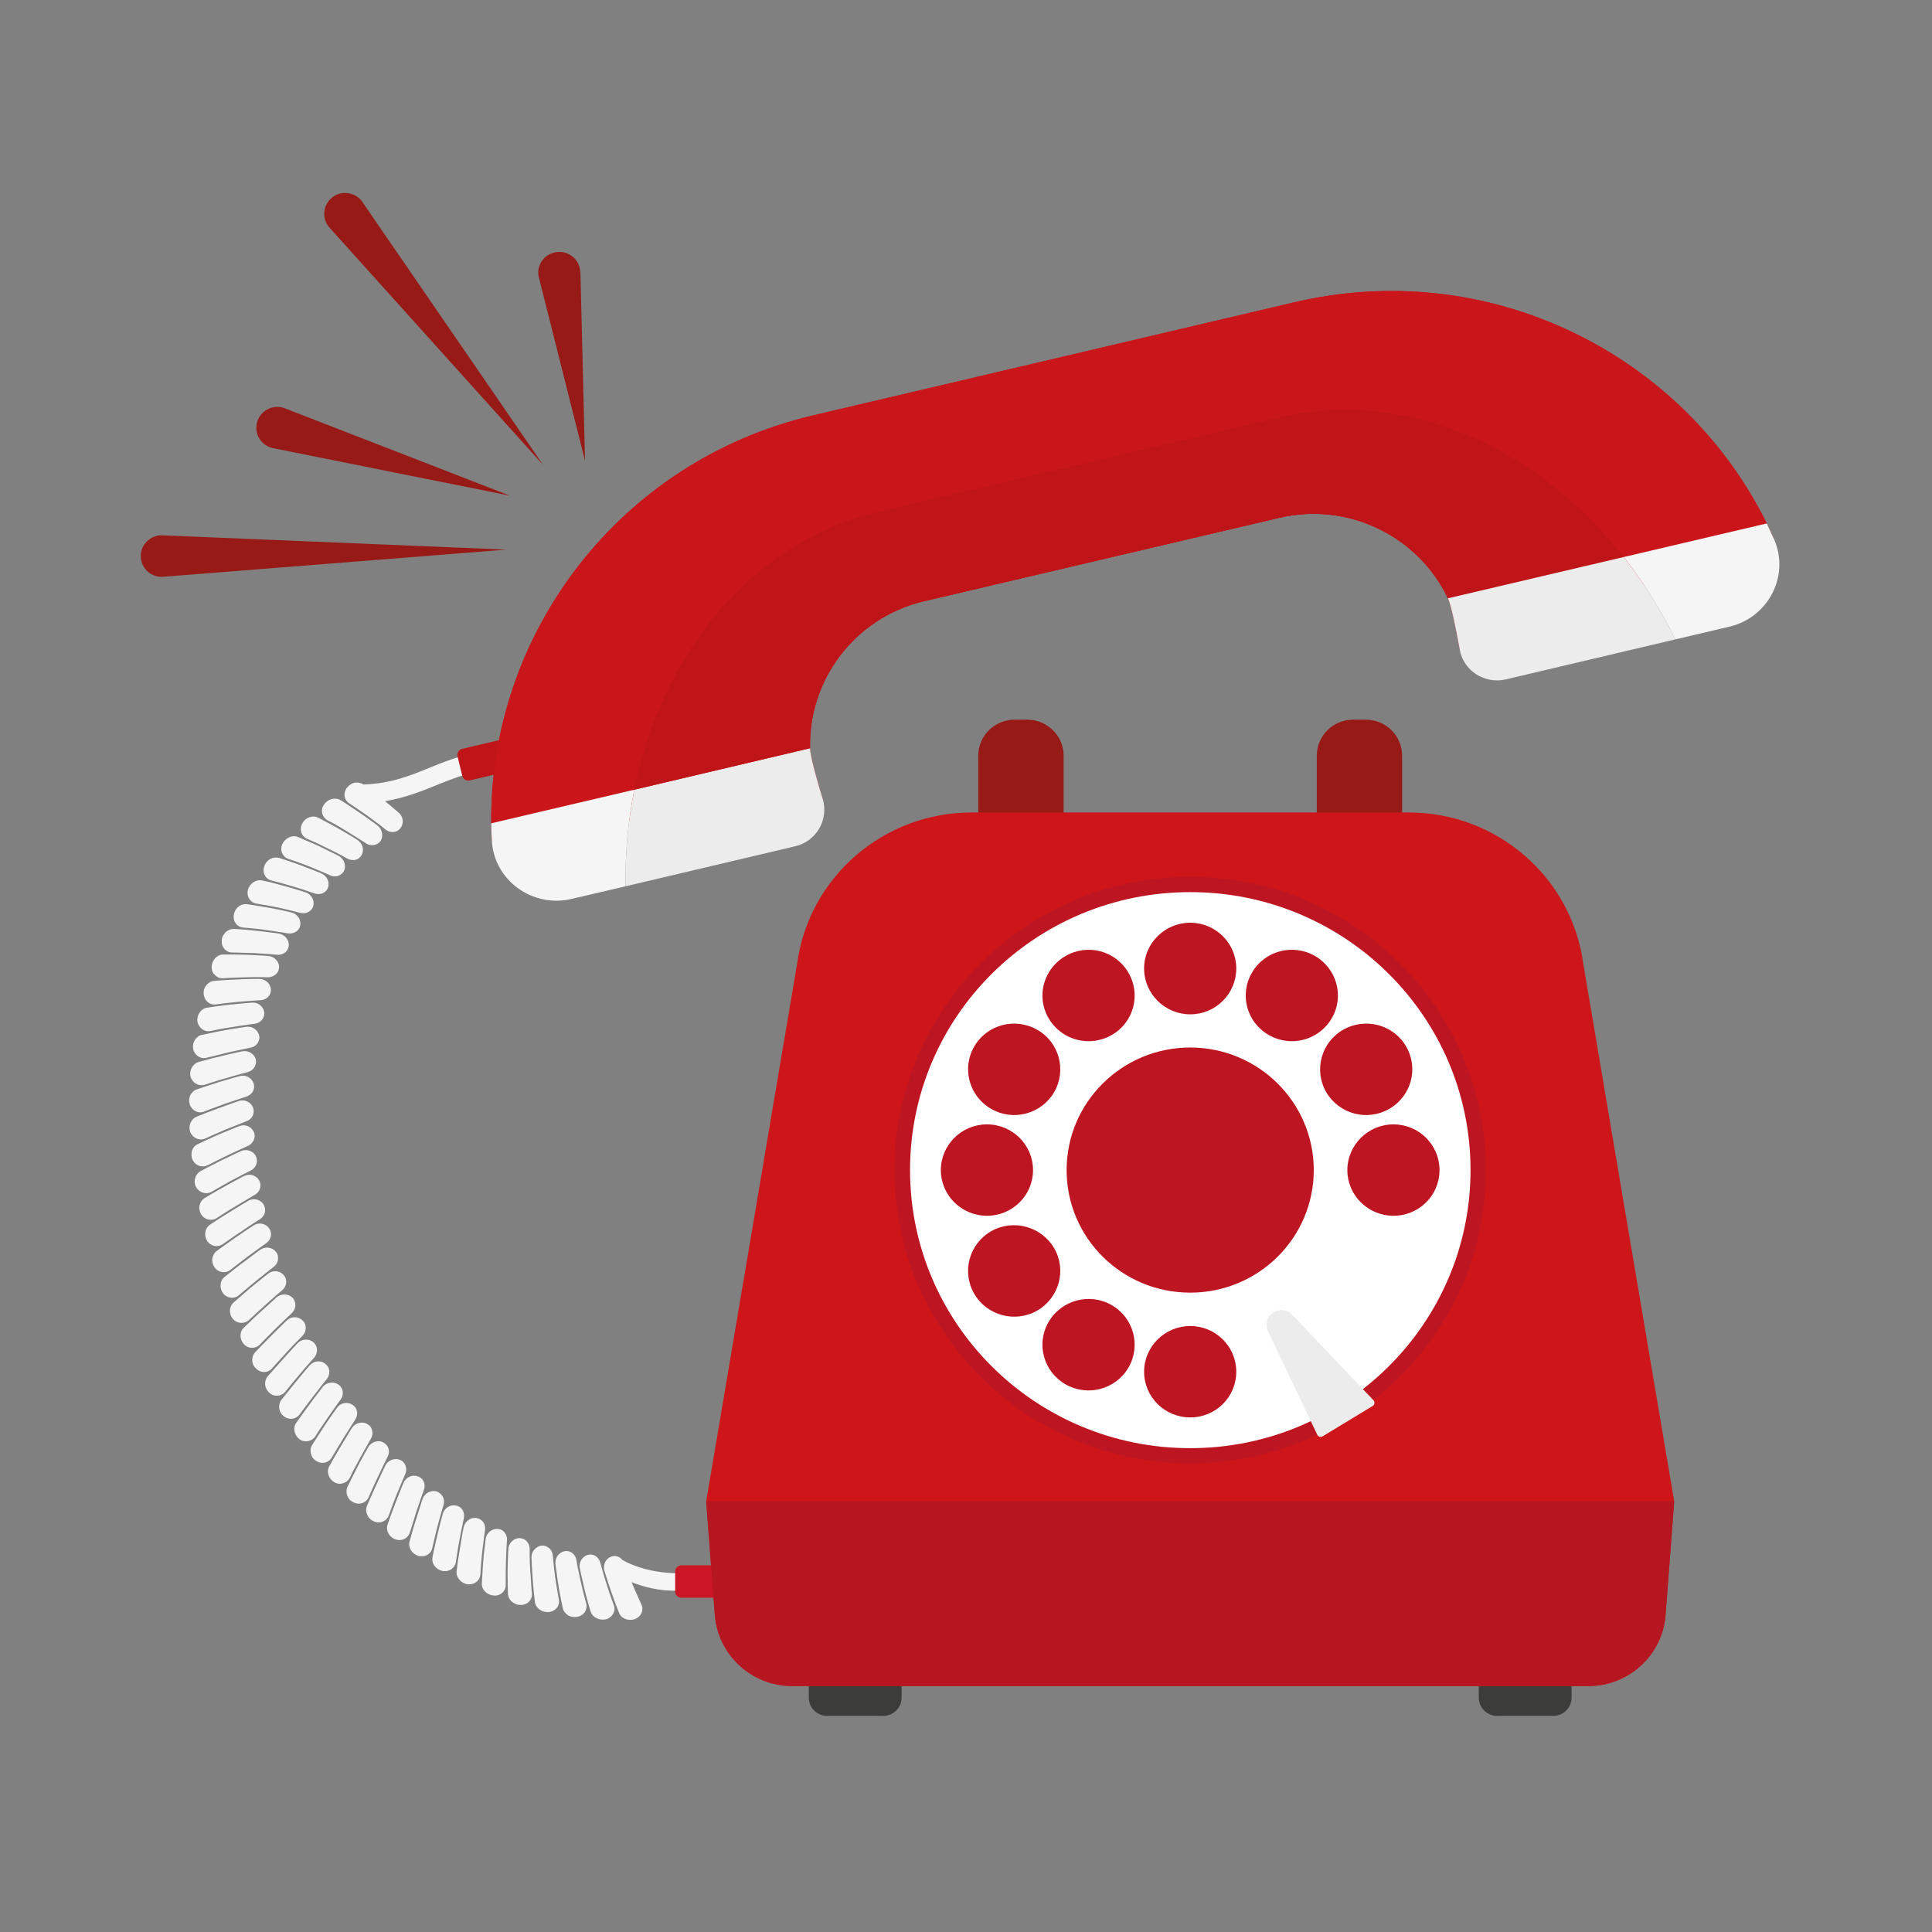 <svg xmlns="http://www.w3.org/2000/svg" xmlns:xlink="http://www.w3.org/1999/xlink" width="50" zoomAndPan="magnify" viewBox="0 0 37.5 37.5" height="50" preserveAspectRatio="xMidYMid meet" version="1.0"><rect x="0" y="0" width="37.5" height="37.5" fill="#808080" stroke="none"/><defs><clipPath id="1fe74335b7"><path d="M 15.688 32.469 L 17.516 32.469 L 17.516 33.305 L 15.688 33.305 Z M 15.688 32.469 " clip-rule="nonzero"/></clipPath><clipPath id="292ee35d55"><path d="M 28.68 32.469 L 30.508 32.469 L 30.508 33.305 L 28.68 33.305 Z M 28.68 32.469 " clip-rule="nonzero"/></clipPath><clipPath id="9f99469465"><path d="M 2.715 10 L 10 10 L 10 12 L 2.715 12 Z M 2.715 10 " clip-rule="nonzero"/></clipPath><clipPath id="cb92aaec99"><path d="M 6 3.699 L 11 3.699 L 11 10 L 6 10 Z M 6 3.699 " clip-rule="nonzero"/></clipPath><clipPath id="229f3ba49a"><path d="M 9 5 L 34.539 5 L 34.539 17 L 9 17 Z M 9 5 " clip-rule="nonzero"/></clipPath><clipPath id="8e1951cec2"><path d="M 9 5 L 34.539 5 L 34.539 16 L 9 16 Z M 9 5 " clip-rule="nonzero"/></clipPath><clipPath id="eda5d3a784"><path d="M 31.484 10.148 L 34.539 10.148 L 34.539 12.445 L 31.484 12.445 Z M 31.484 10.148 " clip-rule="nonzero"/></clipPath></defs><path fill="#f5f5f5" d="M 6.781 15.594 C 6.781 15.594 6.965 15.715 7.141 15.84 C 7.227 15.902 7.312 15.969 7.379 16.016 C 7.441 16.066 7.484 16.102 7.484 16.102 C 7.578 16.176 7.707 16.164 7.773 16.074 C 7.84 15.988 7.832 15.855 7.742 15.777 C 7.742 15.777 7.699 15.742 7.637 15.688 C 7.605 15.66 7.57 15.629 7.531 15.598 C 7.512 15.582 7.492 15.566 7.473 15.551 C 7.871 15.484 8.199 15.352 8.496 15.23 C 8.746 15.129 8.984 15.035 9.234 14.988 L 9.172 14.633 C 8.879 14.684 8.625 14.785 8.355 14.895 C 7.977 15.051 7.586 15.211 7.055 15.227 C 7.008 15.195 6.949 15.184 6.895 15.191 C 6.832 15.199 6.777 15.238 6.734 15.289 C 6.656 15.391 6.676 15.527 6.781 15.594 " fill-opacity="1" fill-rule="nonzero"/><path fill="#f5f5f5" d="M 6.355 15.922 C 6.355 15.922 6.402 15.945 6.477 15.984 C 6.547 16.023 6.641 16.078 6.734 16.137 C 6.922 16.25 7.102 16.367 7.102 16.367 C 7.148 16.402 7.207 16.41 7.258 16.402 C 7.309 16.395 7.355 16.367 7.387 16.324 C 7.445 16.23 7.422 16.098 7.328 16.023 C 7.328 16.023 7.156 15.895 6.977 15.773 C 6.887 15.711 6.797 15.652 6.727 15.605 C 6.656 15.562 6.609 15.531 6.609 15.531 C 6.508 15.469 6.359 15.508 6.289 15.617 C 6.25 15.668 6.242 15.734 6.254 15.789 C 6.27 15.844 6.305 15.891 6.355 15.922 " fill-opacity="1" fill-rule="nonzero"/><path fill="#f5f5f5" d="M 5.961 16.281 C 5.961 16.281 6.164 16.367 6.355 16.465 C 6.453 16.512 6.551 16.562 6.621 16.598 C 6.691 16.637 6.738 16.664 6.738 16.664 C 6.812 16.703 6.891 16.703 6.953 16.668 L 6.949 16.668 C 6.98 16.652 7.004 16.625 7.02 16.594 C 7.074 16.5 7.039 16.371 6.941 16.305 C 6.941 16.305 6.793 16.211 6.641 16.125 C 6.496 16.039 6.348 15.961 6.34 15.957 L 6.184 15.875 C 6.074 15.816 5.93 15.863 5.867 15.984 C 5.805 16.102 5.848 16.23 5.961 16.281 " fill-opacity="1" fill-rule="nonzero"/><path fill="#f5f5f5" d="M 5.598 16.672 C 5.598 16.672 5.648 16.688 5.727 16.715 C 5.805 16.742 5.906 16.781 6.008 16.82 C 6.211 16.902 6.406 16.988 6.406 16.988 C 6.461 17.016 6.52 17.016 6.566 17 C 6.613 16.98 6.656 16.949 6.68 16.898 C 6.723 16.801 6.68 16.672 6.574 16.613 C 6.574 16.613 6.383 16.516 6.188 16.422 C 6.086 16.375 5.984 16.332 5.91 16.301 C 5.832 16.266 5.785 16.246 5.785 16.246 C 5.672 16.199 5.535 16.266 5.48 16.383 C 5.426 16.504 5.484 16.633 5.598 16.672 " fill-opacity="1" fill-rule="nonzero"/><path fill="#f5f5f5" d="M 5.27 17.09 C 5.27 17.09 5.484 17.145 5.691 17.207 C 5.797 17.238 5.898 17.27 5.973 17.297 C 6.051 17.324 6.102 17.34 6.102 17.34 C 6.215 17.379 6.332 17.332 6.367 17.227 C 6.402 17.125 6.348 17 6.238 16.953 C 6.238 16.953 6.188 16.934 6.113 16.902 C 6.035 16.871 5.934 16.832 5.832 16.793 C 5.629 16.719 5.418 16.652 5.418 16.652 C 5.363 16.637 5.297 16.645 5.246 16.672 C 5.191 16.703 5.148 16.754 5.129 16.816 C 5.086 16.941 5.152 17.062 5.27 17.09 " fill-opacity="1" fill-rule="nonzero"/><path fill="#f5f5f5" d="M 3.973 21.055 C 3.973 21.055 4.18 20.984 4.391 20.926 C 4.598 20.863 4.809 20.809 4.809 20.809 C 4.926 20.777 4.988 20.668 4.965 20.562 C 4.938 20.453 4.816 20.383 4.703 20.406 C 4.703 20.406 4.488 20.449 4.277 20.504 C 4.172 20.527 4.066 20.555 3.984 20.578 C 3.906 20.602 3.855 20.613 3.855 20.613 C 3.738 20.648 3.668 20.777 3.699 20.902 C 3.738 21.023 3.859 21.09 3.973 21.055 " fill-opacity="1" fill-rule="nonzero"/><path fill="#f5f5f5" d="M 3.965 21.574 C 3.965 21.574 4.168 21.496 4.371 21.422 C 4.578 21.352 4.781 21.285 4.781 21.285 C 4.898 21.246 4.961 21.133 4.922 21.027 C 4.887 20.922 4.77 20.855 4.652 20.887 C 4.652 20.887 4.441 20.945 4.234 21.008 C 4.027 21.074 3.82 21.145 3.82 21.145 C 3.762 21.164 3.719 21.207 3.691 21.262 C 3.668 21.316 3.664 21.379 3.684 21.438 C 3.727 21.562 3.852 21.621 3.965 21.574 " fill-opacity="1" fill-rule="nonzero"/><path fill="#f5f5f5" d="M 4.086 20.012 C 4.086 20.012 4.137 20 4.219 19.984 C 4.301 19.969 4.406 19.949 4.516 19.934 C 4.73 19.898 4.945 19.871 4.945 19.871 C 5.004 19.863 5.055 19.836 5.086 19.793 C 5.117 19.754 5.137 19.703 5.129 19.648 C 5.113 19.535 5.008 19.449 4.891 19.461 C 4.891 19.461 4.676 19.477 4.457 19.5 C 4.348 19.512 4.238 19.527 4.156 19.539 C 4.078 19.551 4.023 19.559 4.023 19.559 C 3.902 19.574 3.816 19.699 3.832 19.824 C 3.852 19.953 3.969 20.035 4.086 20.012 " fill-opacity="1" fill-rule="nonzero"/><path fill="#f5f5f5" d="M 4.012 20.531 C 4.012 20.531 4.227 20.477 4.438 20.426 C 4.543 20.402 4.648 20.379 4.727 20.363 C 4.809 20.348 4.859 20.336 4.859 20.336 C 4.941 20.32 5.004 20.27 5.023 20.199 C 5.035 20.168 5.039 20.137 5.031 20.102 C 5.008 19.992 4.898 19.914 4.781 19.93 C 4.781 19.93 4.609 19.953 4.438 19.984 C 4.266 20.012 4.094 20.051 4.094 20.051 L 3.922 20.086 C 3.863 20.098 3.812 20.137 3.781 20.188 C 3.75 20.238 3.738 20.301 3.75 20.363 C 3.777 20.488 3.895 20.562 4.012 20.531 " fill-opacity="1" fill-rule="nonzero"/><path fill="#f5f5f5" d="M 4.508 18.488 C 4.508 18.488 4.73 18.492 4.945 18.5 C 5.051 18.508 5.16 18.516 5.242 18.52 C 5.324 18.527 5.379 18.531 5.379 18.531 C 5.438 18.539 5.492 18.52 5.535 18.488 C 5.574 18.457 5.598 18.41 5.605 18.355 C 5.617 18.25 5.531 18.141 5.414 18.121 C 5.414 18.121 5.203 18.09 4.984 18.066 C 4.871 18.055 4.766 18.047 4.684 18.039 C 4.602 18.035 4.547 18.031 4.547 18.031 C 4.484 18.027 4.43 18.051 4.383 18.09 C 4.34 18.133 4.305 18.188 4.305 18.254 C 4.293 18.387 4.387 18.488 4.508 18.488 " fill-opacity="1" fill-rule="nonzero"/><path fill="#f5f5f5" d="M 4.332 18.988 C 4.332 18.988 4.387 18.984 4.469 18.98 C 4.547 18.977 4.66 18.973 4.766 18.969 C 4.984 18.961 5.203 18.969 5.203 18.969 C 5.281 18.969 5.352 18.926 5.391 18.867 C 5.406 18.84 5.414 18.809 5.418 18.773 C 5.418 18.719 5.395 18.664 5.355 18.625 C 5.316 18.586 5.266 18.559 5.203 18.555 C 5.203 18.555 5.16 18.551 5.098 18.547 C 5.031 18.543 4.945 18.539 4.859 18.535 C 4.688 18.527 4.512 18.527 4.512 18.527 L 4.332 18.527 C 4.211 18.527 4.109 18.641 4.109 18.77 C 4.105 18.836 4.133 18.891 4.176 18.93 C 4.215 18.969 4.27 18.992 4.332 18.988 " fill-opacity="1" fill-rule="nonzero"/><path fill="#f5f5f5" d="M 4.977 17.539 C 4.977 17.539 5.195 17.574 5.406 17.617 C 5.621 17.664 5.828 17.719 5.828 17.719 C 5.91 17.738 5.984 17.715 6.031 17.668 C 6.055 17.645 6.074 17.617 6.082 17.582 C 6.109 17.477 6.043 17.355 5.93 17.32 C 5.93 17.32 5.766 17.266 5.598 17.219 C 5.434 17.172 5.262 17.129 5.262 17.129 C 5.262 17.129 5.219 17.117 5.176 17.109 C 5.133 17.098 5.09 17.09 5.09 17.09 C 4.973 17.062 4.844 17.148 4.812 17.273 C 4.781 17.402 4.859 17.52 4.977 17.539 " fill-opacity="1" fill-rule="nonzero"/><path fill="#f5f5f5" d="M 4.723 18.004 C 4.723 18.004 4.777 18.008 4.859 18.016 C 4.941 18.023 5.051 18.035 5.16 18.051 C 5.375 18.078 5.586 18.117 5.586 18.117 C 5.703 18.133 5.812 18.066 5.828 17.961 C 5.832 17.93 5.832 17.902 5.824 17.879 C 5.82 17.852 5.809 17.828 5.793 17.805 C 5.762 17.762 5.715 17.723 5.656 17.711 C 5.656 17.711 5.602 17.699 5.523 17.68 C 5.441 17.66 5.34 17.641 5.23 17.621 C 5.016 17.582 4.797 17.551 4.797 17.551 C 4.738 17.543 4.676 17.559 4.629 17.598 C 4.582 17.633 4.551 17.691 4.539 17.754 C 4.527 17.82 4.543 17.879 4.578 17.926 C 4.609 17.969 4.664 18 4.723 18.004 " fill-opacity="1" fill-rule="nonzero"/><path fill="#f5f5f5" d="M 4.191 19.496 C 4.191 19.496 4.41 19.465 4.625 19.445 C 4.734 19.438 4.84 19.426 4.922 19.422 C 5.004 19.418 5.059 19.414 5.059 19.414 C 5.176 19.406 5.266 19.316 5.258 19.203 C 5.25 19.094 5.152 19 5.031 19 C 5.031 19 4.816 19 4.594 19.012 C 4.379 19.02 4.16 19.039 4.16 19.039 C 4.039 19.047 3.941 19.164 3.953 19.293 C 3.965 19.426 4.07 19.512 4.191 19.496 " fill-opacity="1" fill-rule="nonzero"/><path fill="#f5f5f5" d="M 3.984 22.098 C 3.984 22.098 4.184 22.008 4.383 21.922 C 4.586 21.84 4.785 21.762 4.785 21.762 C 4.863 21.734 4.914 21.668 4.922 21.598 C 4.926 21.566 4.926 21.531 4.91 21.496 C 4.871 21.391 4.746 21.332 4.633 21.371 C 4.633 21.371 4.469 21.426 4.305 21.488 C 4.141 21.547 3.98 21.609 3.98 21.609 L 3.816 21.676 C 3.703 21.723 3.648 21.859 3.695 21.977 C 3.746 22.094 3.875 22.148 3.984 22.098 " fill-opacity="1" fill-rule="nonzero"/><path fill="#f5f5f5" d="M 4.031 22.617 C 4.031 22.617 4.227 22.516 4.422 22.422 C 4.617 22.328 4.812 22.242 4.812 22.242 C 4.922 22.191 4.973 22.07 4.926 21.969 C 4.875 21.863 4.754 21.812 4.641 21.859 C 4.641 21.859 4.438 21.938 4.238 22.023 C 4.039 22.113 3.84 22.207 3.84 22.207 C 3.785 22.23 3.746 22.277 3.727 22.332 C 3.711 22.391 3.711 22.453 3.738 22.512 C 3.793 22.625 3.922 22.672 4.031 22.617 " fill-opacity="1" fill-rule="nonzero"/><path fill="#f5f5f5" d="M 4.105 23.133 C 4.105 23.133 4.293 23.023 4.484 22.918 C 4.676 22.816 4.867 22.719 4.867 22.719 C 4.977 22.664 5.016 22.539 4.965 22.438 C 4.914 22.34 4.781 22.293 4.676 22.344 C 4.676 22.344 4.477 22.434 4.281 22.531 C 4.086 22.629 3.895 22.73 3.895 22.73 C 3.789 22.789 3.746 22.93 3.805 23.039 C 3.867 23.152 4 23.191 4.105 23.133 " fill-opacity="1" fill-rule="nonzero"/><path fill="#f5f5f5" d="M 4.203 23.645 C 4.203 23.645 4.387 23.523 4.57 23.414 C 4.758 23.301 4.945 23.191 4.945 23.191 C 5.016 23.152 5.055 23.082 5.055 23.008 C 5.055 22.973 5.047 22.941 5.027 22.906 C 4.969 22.809 4.84 22.773 4.734 22.828 C 4.734 22.828 4.695 22.848 4.637 22.879 C 4.578 22.91 4.504 22.949 4.426 22.992 C 4.277 23.074 4.125 23.164 4.125 23.164 L 3.973 23.254 C 3.922 23.285 3.887 23.336 3.875 23.391 C 3.859 23.449 3.871 23.512 3.902 23.566 C 3.965 23.676 4.102 23.707 4.203 23.645 " fill-opacity="1" fill-rule="nonzero"/><path fill="#f5f5f5" d="M 4.324 24.148 C 4.324 24.148 4.371 24.117 4.438 24.07 C 4.504 24.023 4.59 23.961 4.684 23.902 C 4.863 23.777 5.047 23.664 5.047 23.664 C 5.148 23.598 5.176 23.473 5.113 23.375 C 5.055 23.281 4.918 23.246 4.816 23.309 C 4.816 23.309 4.629 23.418 4.445 23.535 C 4.352 23.59 4.258 23.652 4.191 23.695 C 4.121 23.738 4.078 23.77 4.078 23.77 C 3.977 23.836 3.953 23.98 4.02 24.086 C 4.09 24.191 4.227 24.219 4.324 24.148 " fill-opacity="1" fill-rule="nonzero"/><path fill="#f5f5f5" d="M 4.473 24.648 C 4.473 24.648 4.645 24.512 4.816 24.383 C 4.906 24.316 4.992 24.254 5.059 24.207 C 5.125 24.16 5.168 24.129 5.168 24.129 C 5.266 24.059 5.289 23.93 5.223 23.84 C 5.156 23.746 5.023 23.719 4.922 23.785 C 4.922 23.785 4.875 23.816 4.809 23.859 C 4.738 23.906 4.652 23.965 4.562 24.027 C 4.383 24.152 4.207 24.281 4.207 24.281 C 4.16 24.316 4.129 24.371 4.121 24.43 C 4.113 24.484 4.129 24.547 4.164 24.598 C 4.238 24.703 4.375 24.723 4.473 24.648 " fill-opacity="1" fill-rule="nonzero"/><path fill="#f5f5f5" d="M 4.641 25.137 C 4.641 25.137 4.684 25.102 4.742 25.051 C 4.805 24.996 4.891 24.93 4.973 24.859 C 5.141 24.723 5.312 24.59 5.312 24.59 C 5.379 24.539 5.406 24.465 5.395 24.391 C 5.391 24.355 5.379 24.324 5.355 24.297 C 5.285 24.207 5.148 24.188 5.051 24.258 C 5.051 24.258 4.91 24.359 4.773 24.465 C 4.633 24.566 4.496 24.676 4.496 24.676 L 4.359 24.785 C 4.266 24.859 4.254 25.004 4.332 25.105 C 4.41 25.203 4.551 25.219 4.641 25.137 " fill-opacity="1" fill-rule="nonzero"/><path fill="#f5f5f5" d="M 4.832 25.621 C 4.832 25.621 4.992 25.473 5.152 25.328 C 5.234 25.254 5.312 25.184 5.375 25.129 C 5.438 25.078 5.477 25.043 5.477 25.043 C 5.57 24.965 5.582 24.836 5.508 24.75 C 5.43 24.66 5.297 24.648 5.203 24.723 C 5.203 24.723 5.16 24.758 5.094 24.809 C 5.031 24.859 4.949 24.926 4.863 24.996 C 4.699 25.137 4.535 25.281 4.535 25.281 C 4.445 25.359 4.438 25.508 4.523 25.602 C 4.605 25.695 4.746 25.703 4.832 25.621 " fill-opacity="1" fill-rule="nonzero"/><path fill="#f5f5f5" d="M 5.352 25.785 C 5.508 25.633 5.664 25.488 5.664 25.488 C 5.707 25.445 5.73 25.395 5.734 25.34 C 5.734 25.289 5.719 25.234 5.68 25.191 C 5.602 25.109 5.461 25.102 5.371 25.18 C 5.371 25.18 5.211 25.324 5.051 25.469 C 4.969 25.543 4.891 25.617 4.832 25.676 C 4.773 25.73 4.734 25.77 4.734 25.77 C 4.645 25.852 4.648 25.996 4.734 26.09 C 4.82 26.184 4.965 26.184 5.047 26.094 C 5.047 26.094 5.195 25.941 5.352 25.785 " fill-opacity="1" fill-rule="nonzero"/><path fill="#f5f5f5" d="M 5.574 26.238 C 5.648 26.156 5.719 26.078 5.777 26.023 C 5.832 25.965 5.871 25.926 5.871 25.926 C 5.93 25.867 5.945 25.785 5.926 25.715 C 5.918 25.684 5.898 25.652 5.871 25.629 C 5.789 25.547 5.652 25.547 5.566 25.629 C 5.566 25.629 5.441 25.75 5.316 25.875 C 5.195 25.996 5.074 26.121 5.074 26.121 L 4.953 26.246 C 4.871 26.336 4.875 26.48 4.973 26.566 C 5.062 26.656 5.203 26.652 5.281 26.559 C 5.281 26.559 5.426 26.395 5.574 26.238 " fill-opacity="1" fill-rule="nonzero"/><path fill="#f5f5f5" d="M 5.539 27.012 C 5.539 27.012 5.672 26.844 5.816 26.676 C 5.953 26.512 6.098 26.352 6.098 26.352 C 6.137 26.305 6.156 26.25 6.152 26.199 C 6.152 26.145 6.129 26.094 6.086 26.055 C 6 25.98 5.859 25.984 5.777 26.07 C 5.777 26.07 5.629 26.227 5.484 26.391 C 5.34 26.551 5.195 26.715 5.195 26.715 C 5.117 26.809 5.133 26.953 5.23 27.035 C 5.324 27.121 5.465 27.105 5.539 27.012 " fill-opacity="1" fill-rule="nonzero"/><path fill="#f5f5f5" d="M 5.816 27.453 C 5.816 27.453 5.945 27.277 6.078 27.105 C 6.207 26.934 6.344 26.766 6.344 26.766 C 6.418 26.672 6.406 26.543 6.316 26.473 C 6.23 26.398 6.094 26.41 6.012 26.5 C 6.012 26.5 5.871 26.664 5.734 26.832 C 5.598 27 5.461 27.172 5.461 27.172 C 5.391 27.266 5.406 27.414 5.508 27.488 C 5.609 27.57 5.746 27.551 5.816 27.453 " fill-opacity="1" fill-rule="nonzero"/><path fill="#f5f5f5" d="M 6.121 27.879 C 6.121 27.879 6.148 27.836 6.191 27.766 C 6.238 27.699 6.301 27.609 6.359 27.52 C 6.484 27.34 6.609 27.168 6.609 27.168 C 6.66 27.102 6.664 27.02 6.637 26.953 L 6.633 26.953 C 6.621 26.922 6.598 26.895 6.57 26.875 C 6.477 26.809 6.34 26.828 6.266 26.918 C 6.266 26.918 6.16 27.055 6.055 27.195 C 5.957 27.328 5.859 27.465 5.852 27.473 L 5.75 27.617 C 5.68 27.715 5.711 27.855 5.812 27.934 C 5.914 28.008 6.055 27.98 6.121 27.879 " fill-opacity="1" fill-rule="nonzero"/><path fill="#f5f5f5" d="M 6.441 28.289 C 6.441 28.289 6.551 28.102 6.664 27.918 C 6.777 27.734 6.895 27.555 6.895 27.555 C 6.961 27.453 6.938 27.324 6.84 27.266 C 6.746 27.203 6.609 27.227 6.543 27.324 C 6.543 27.324 6.414 27.5 6.293 27.684 C 6.176 27.859 6.059 28.047 6.059 28.047 C 6.027 28.098 6.02 28.156 6.035 28.215 C 6.043 28.242 6.055 28.27 6.07 28.297 C 6.09 28.32 6.113 28.34 6.141 28.359 C 6.246 28.426 6.383 28.395 6.441 28.289 " fill-opacity="1" fill-rule="nonzero"/><path fill="#f5f5f5" d="M 6.789 28.684 C 6.789 28.684 6.812 28.637 6.848 28.562 C 6.887 28.492 6.938 28.395 6.988 28.301 C 7.094 28.109 7.199 27.926 7.199 27.926 C 7.23 27.871 7.238 27.816 7.223 27.766 C 7.211 27.711 7.18 27.668 7.129 27.641 C 7.031 27.582 6.898 27.617 6.832 27.715 C 6.832 27.715 6.719 27.895 6.609 28.082 C 6.496 28.27 6.391 28.461 6.391 28.461 C 6.332 28.566 6.379 28.703 6.488 28.77 C 6.543 28.801 6.605 28.809 6.66 28.789 C 6.715 28.773 6.762 28.738 6.789 28.684 " fill-opacity="1" fill-rule="nonzero"/><path fill="#f5f5f5" d="M 7.336 28.664 C 7.426 28.469 7.523 28.277 7.523 28.277 C 7.562 28.203 7.555 28.125 7.516 28.066 C 7.496 28.035 7.469 28.016 7.438 27.996 C 7.34 27.945 7.207 27.984 7.148 28.09 C 7.148 28.09 7.062 28.238 6.98 28.391 C 6.941 28.469 6.902 28.547 6.871 28.605 C 6.844 28.66 6.824 28.695 6.824 28.699 L 6.746 28.855 C 6.695 28.965 6.742 29.105 6.859 29.16 C 6.977 29.219 7.109 29.172 7.156 29.059 C 7.156 29.059 7.242 28.859 7.336 28.664 " fill-opacity="1" fill-rule="nonzero"/><path fill="#f5f5f5" d="M 7.699 29.008 C 7.781 28.809 7.867 28.609 7.867 28.609 C 7.891 28.555 7.891 28.5 7.871 28.449 C 7.855 28.402 7.82 28.359 7.766 28.336 C 7.664 28.293 7.531 28.34 7.48 28.445 C 7.48 28.445 7.387 28.637 7.297 28.836 C 7.207 29.031 7.121 29.234 7.121 29.234 C 7.078 29.348 7.141 29.48 7.258 29.531 C 7.375 29.582 7.504 29.527 7.547 29.414 C 7.547 29.414 7.617 29.211 7.699 29.008 " fill-opacity="1" fill-rule="nonzero"/><path fill="#f5f5f5" d="M 8.086 29.328 C 8.121 29.227 8.156 29.125 8.18 29.051 C 8.211 28.973 8.227 28.922 8.227 28.922 C 8.27 28.809 8.219 28.691 8.109 28.656 C 8.004 28.617 7.879 28.672 7.832 28.781 C 7.832 28.781 7.812 28.828 7.781 28.906 C 7.75 28.98 7.711 29.082 7.672 29.184 C 7.594 29.383 7.523 29.59 7.523 29.59 C 7.484 29.703 7.551 29.836 7.676 29.879 C 7.801 29.922 7.922 29.859 7.957 29.742 C 7.957 29.742 8.02 29.535 8.086 29.328 " fill-opacity="1" fill-rule="nonzero"/><path fill="#f5f5f5" d="M 8.422 29.914 C 8.438 29.836 8.465 29.73 8.492 29.625 C 8.547 29.414 8.609 29.211 8.609 29.211 C 8.633 29.129 8.609 29.055 8.559 29.004 C 8.539 28.98 8.508 28.961 8.473 28.949 C 8.367 28.918 8.242 28.98 8.203 29.094 C 8.203 29.094 8.148 29.254 8.098 29.422 C 8.043 29.586 7.996 29.754 7.996 29.754 C 7.996 29.754 7.984 29.797 7.973 29.836 C 7.961 29.879 7.949 29.922 7.949 29.922 C 7.918 30.035 7.996 30.164 8.121 30.199 C 8.246 30.234 8.367 30.164 8.391 30.047 C 8.391 30.047 8.402 29.992 8.422 29.914 " fill-opacity="1" fill-rule="nonzero"/><path fill="#f5f5f5" d="M 9.004 29.469 C 9.027 29.355 8.965 29.242 8.852 29.223 C 8.742 29.199 8.629 29.266 8.594 29.383 C 8.594 29.383 8.582 29.434 8.559 29.512 C 8.539 29.59 8.512 29.695 8.488 29.801 C 8.438 30.008 8.395 30.223 8.395 30.223 C 8.383 30.281 8.398 30.344 8.434 30.395 C 8.469 30.441 8.523 30.477 8.586 30.492 C 8.715 30.516 8.828 30.441 8.848 30.32 C 8.848 30.32 8.879 30.102 8.918 29.891 C 8.957 29.68 9.004 29.469 9.004 29.469 " fill-opacity="1" fill-rule="nonzero"/><path fill="#f5f5f5" d="M 9.414 29.699 C 9.422 29.641 9.41 29.586 9.379 29.543 C 9.348 29.504 9.305 29.473 9.25 29.465 C 9.137 29.445 9.027 29.527 9 29.641 C 9 29.641 8.957 29.852 8.926 30.066 C 8.887 30.281 8.863 30.496 8.863 30.496 C 8.848 30.613 8.945 30.73 9.074 30.75 C 9.207 30.766 9.316 30.68 9.324 30.559 C 9.324 30.559 9.336 30.34 9.359 30.129 C 9.383 29.914 9.414 29.699 9.414 29.699 " fill-opacity="1" fill-rule="nonzero"/><path fill="#f5f5f5" d="M 9.754 29.707 C 9.727 29.688 9.695 29.68 9.656 29.676 C 9.547 29.672 9.441 29.754 9.426 29.871 C 9.426 29.871 9.422 29.914 9.414 29.98 C 9.406 30.043 9.395 30.129 9.387 30.215 C 9.371 30.387 9.363 30.559 9.363 30.559 L 9.352 30.734 C 9.348 30.859 9.453 30.961 9.586 30.969 C 9.715 30.98 9.82 30.883 9.816 30.762 C 9.816 30.762 9.816 30.711 9.816 30.625 C 9.816 30.547 9.816 30.438 9.82 30.328 C 9.824 30.113 9.84 29.898 9.84 29.898 C 9.848 29.82 9.809 29.746 9.754 29.707 " fill-opacity="1" fill-rule="nonzero"/><path fill="#f5f5f5" d="M 10.293 30.492 C 10.285 30.387 10.281 30.281 10.281 30.199 C 10.281 30.117 10.281 30.062 10.281 30.062 C 10.277 29.941 10.191 29.855 10.082 29.855 C 9.973 29.855 9.871 29.949 9.867 30.07 C 9.867 30.07 9.855 30.281 9.852 30.5 C 9.852 30.609 9.855 30.719 9.855 30.797 C 9.859 30.879 9.859 30.934 9.859 30.934 C 9.863 30.996 9.891 31.051 9.938 31.09 C 9.961 31.109 9.988 31.125 10.016 31.137 C 10.047 31.148 10.078 31.152 10.113 31.152 C 10.246 31.148 10.336 31.047 10.324 30.926 C 10.324 30.926 10.305 30.707 10.293 30.492 " fill-opacity="1" fill-rule="nonzero"/><path fill="#f5f5f5" d="M 10.824 30.914 C 10.809 30.836 10.793 30.727 10.777 30.617 C 10.746 30.402 10.73 30.191 10.73 30.191 C 10.723 30.133 10.699 30.082 10.66 30.051 C 10.621 30.016 10.57 29.996 10.516 30 C 10.406 30.012 10.312 30.113 10.316 30.23 C 10.316 30.23 10.324 30.445 10.34 30.66 C 10.355 30.875 10.383 31.094 10.383 31.094 C 10.398 31.215 10.52 31.301 10.652 31.289 C 10.719 31.285 10.773 31.25 10.809 31.207 C 10.844 31.164 10.859 31.105 10.848 31.047 C 10.848 31.047 10.836 30.992 10.824 30.914 " fill-opacity="1" fill-rule="nonzero"/><path fill="#f5f5f5" d="M 11.273 30.703 C 11.25 30.598 11.227 30.492 11.211 30.414 C 11.203 30.375 11.199 30.34 11.195 30.32 C 11.191 30.297 11.188 30.281 11.188 30.281 C 11.176 30.203 11.121 30.141 11.059 30.117 C 11.027 30.105 10.992 30.102 10.957 30.109 C 10.852 30.129 10.77 30.234 10.781 30.355 C 10.781 30.355 10.801 30.523 10.828 30.699 C 10.852 30.867 10.887 31.039 10.887 31.039 L 10.922 31.207 C 10.934 31.27 10.973 31.316 11.023 31.352 C 11.074 31.383 11.141 31.395 11.207 31.383 C 11.336 31.355 11.41 31.242 11.379 31.125 C 11.379 31.125 11.32 30.914 11.273 30.703 " fill-opacity="1" fill-rule="nonzero"/><path fill="#f5f5f5" d="M 11.867 31.027 C 11.84 30.949 11.805 30.852 11.773 30.746 C 11.707 30.539 11.652 30.332 11.652 30.332 C 11.621 30.215 11.516 30.152 11.41 30.18 C 11.305 30.207 11.23 30.324 11.254 30.441 C 11.254 30.441 11.297 30.648 11.348 30.859 C 11.375 30.965 11.402 31.07 11.426 31.152 C 11.449 31.227 11.465 31.281 11.465 31.281 C 11.5 31.395 11.637 31.461 11.766 31.43 C 11.891 31.391 11.957 31.266 11.914 31.156 C 11.914 31.156 11.895 31.102 11.867 31.027 " fill-opacity="1" fill-rule="nonzero"/><path fill="#f5f5f5" d="M 13.484 30.84 L 13.402 30.527 C 13.395 30.527 12.672 30.613 12.078 30.277 C 12.027 30.211 11.941 30.184 11.863 30.215 C 11.812 30.234 11.77 30.27 11.746 30.32 C 11.723 30.367 11.715 30.426 11.73 30.484 C 11.73 30.484 11.746 30.535 11.77 30.613 C 11.793 30.691 11.828 30.793 11.863 30.895 C 11.934 31.098 12.016 31.305 12.016 31.305 C 12.035 31.359 12.082 31.402 12.141 31.426 C 12.195 31.445 12.262 31.449 12.324 31.426 C 12.449 31.379 12.5 31.25 12.449 31.141 C 12.449 31.141 12.355 30.941 12.273 30.742 C 12.27 30.734 12.266 30.723 12.262 30.711 C 12.512 30.809 12.805 30.883 13.145 30.875 C 13.344 30.875 13.477 30.844 13.484 30.84 " fill-opacity="1" fill-rule="nonzero"/><path fill="#cd1625" d="M 14.438 31.012 L 13.227 31.012 C 13.16 31.012 13.105 30.961 13.105 30.895 L 13.105 30.5 C 13.105 30.438 13.16 30.383 13.227 30.383 L 14.438 30.383 C 14.504 30.383 14.559 30.438 14.559 30.5 L 14.559 30.895 C 14.559 30.961 14.504 31.012 14.438 31.012 " fill-opacity="1" fill-rule="nonzero"/><g clip-path="url(#1fe74335b7)"><path fill="#3c3c3b" d="M 15.699 32.953 C 15.699 33.148 15.859 33.305 16.055 33.305 L 17.145 33.305 C 17.34 33.305 17.5 33.148 17.5 32.953 L 17.5 32.492 L 15.699 32.492 L 15.699 32.953 " fill-opacity="1" fill-rule="nonzero"/></g><g clip-path="url(#292ee35d55)"><path fill="#3c3c3b" d="M 28.703 32.492 L 28.703 32.953 C 28.703 33.148 28.863 33.305 29.059 33.305 L 30.148 33.305 C 30.344 33.305 30.504 33.148 30.504 32.953 L 30.504 32.492 L 28.703 32.492 " fill-opacity="1" fill-rule="nonzero"/></g><path fill="#981a16" d="M 19.938 17.43 L 19.695 17.43 C 19.305 17.43 18.988 17.117 18.988 16.73 L 18.988 14.668 C 18.988 14.281 19.305 13.969 19.695 13.969 L 19.938 13.969 C 20.328 13.969 20.645 14.281 20.645 14.668 L 20.645 16.73 C 20.645 17.117 20.328 17.43 19.938 17.43 " fill-opacity="1" fill-rule="nonzero"/><path fill="#981a16" d="M 26.512 17.43 L 26.266 17.43 C 25.875 17.43 25.559 17.117 25.559 16.73 L 25.559 14.668 C 25.559 14.281 25.875 13.969 26.266 13.969 L 26.512 13.969 C 26.898 13.969 27.215 14.281 27.215 14.668 L 27.215 16.73 C 27.215 17.117 26.898 17.43 26.512 17.43 " fill-opacity="1" fill-rule="nonzero"/><path fill="#cd151a" d="M 30.73 18.699 C 30.5 17.02 29.051 15.77 27.344 15.77 L 18.859 15.77 C 17.152 15.77 15.703 17.02 15.473 18.699 L 13.707 29.141 L 13.875 31.348 C 13.938 32.125 14.59 32.727 15.379 32.727 L 30.828 32.727 C 31.613 32.727 32.27 32.125 32.328 31.348 L 32.496 29.141 L 30.73 18.699 " fill-opacity="1" fill-rule="nonzero"/><path fill="#b61620" d="M 32.496 29.141 L 13.707 29.141 L 13.875 31.348 C 13.938 32.125 14.59 32.727 15.379 32.727 L 30.828 32.727 C 31.613 32.727 32.27 32.125 32.328 31.348 L 32.496 29.141 " fill-opacity="1" fill-rule="nonzero"/><path fill="#bd1622" d="M 23.102 17.02 C 19.934 17.02 17.363 19.57 17.363 22.711 C 17.363 25.855 19.934 28.402 23.102 28.402 C 26.27 28.402 28.84 25.855 28.84 22.711 C 28.84 19.57 26.27 17.02 23.102 17.02 " fill-opacity="1" fill-rule="nonzero"/><path fill="#ffffff" d="M 23.102 25.09 C 21.777 25.09 20.703 24.027 20.703 22.711 C 20.703 21.398 21.777 20.332 23.102 20.332 C 24.426 20.332 25.5 21.398 25.5 22.711 C 25.5 24.027 24.426 25.09 23.102 25.09 Z M 23.102 17.316 C 20.098 17.316 17.664 19.73 17.664 22.711 C 17.664 25.691 20.098 28.109 23.102 28.109 C 26.105 28.109 28.543 25.691 28.543 22.711 C 28.543 19.73 26.105 17.316 23.102 17.316 " fill-opacity="1" fill-rule="nonzero"/><path fill="#bd1622" d="M 22.207 18.797 C 22.207 18.309 22.609 17.91 23.102 17.91 C 23.598 17.91 23.996 18.309 23.996 18.797 C 23.996 19.289 23.598 19.688 23.102 19.688 C 22.609 19.688 22.207 19.289 22.207 18.797 " fill-opacity="1" fill-rule="nonzero"/><path fill="#bd1622" d="M 22.207 26.625 C 22.207 26.137 22.609 25.738 23.102 25.738 C 23.598 25.738 23.996 26.137 23.996 26.625 C 23.996 27.117 23.598 27.512 23.102 27.512 C 22.609 27.512 22.207 27.117 22.207 26.625 " fill-opacity="1" fill-rule="nonzero"/><path fill="#bd1622" d="M 27.047 21.824 C 27.543 21.824 27.941 22.223 27.941 22.711 C 27.941 23.203 27.543 23.598 27.047 23.598 C 26.555 23.598 26.152 23.203 26.152 22.711 C 26.152 22.223 26.555 21.824 27.047 21.824 " fill-opacity="1" fill-rule="nonzero"/><path fill="#bd1622" d="M 19.156 21.824 C 19.652 21.824 20.051 22.223 20.051 22.711 C 20.051 23.203 19.652 23.598 19.156 23.598 C 18.664 23.598 18.262 23.203 18.262 22.711 C 18.262 22.223 18.664 21.824 19.156 21.824 " fill-opacity="1" fill-rule="nonzero"/><path fill="#bd1622" d="M 20.355 19.766 C 20.105 19.344 20.254 18.801 20.684 18.555 C 21.109 18.309 21.656 18.453 21.902 18.879 C 22.152 19.305 22.004 19.848 21.578 20.09 C 21.148 20.336 20.602 20.191 20.355 19.766 " fill-opacity="1" fill-rule="nonzero"/><path fill="#bd1622" d="M 20.133 19.988 C 20.559 20.23 20.707 20.773 20.461 21.199 C 20.211 21.625 19.664 21.77 19.238 21.523 C 18.809 21.277 18.664 20.734 18.91 20.312 C 19.156 19.887 19.703 19.742 20.133 19.988 " fill-opacity="1" fill-rule="nonzero"/><path fill="#bd1622" d="M 20.133 25.438 C 19.703 25.684 19.156 25.535 18.91 25.113 C 18.664 24.688 18.809 24.145 19.238 23.898 C 19.664 23.656 20.211 23.801 20.461 24.227 C 20.707 24.648 20.559 25.191 20.133 25.438 " fill-opacity="1" fill-rule="nonzero"/><path fill="#bd1622" d="M 26.965 21.523 C 26.539 21.77 25.992 21.625 25.742 21.199 C 25.496 20.773 25.645 20.23 26.07 19.988 C 26.5 19.742 27.047 19.887 27.293 20.312 C 27.539 20.734 27.395 21.277 26.965 21.523 " fill-opacity="1" fill-rule="nonzero"/><path fill="#bd1622" d="M 24.301 18.879 C 24.547 18.453 25.094 18.309 25.523 18.555 C 25.949 18.801 26.098 19.344 25.848 19.766 C 25.602 20.191 25.055 20.336 24.629 20.09 C 24.199 19.848 24.051 19.305 24.301 18.879 " fill-opacity="1" fill-rule="nonzero"/><path fill="#bd1622" d="M 20.355 25.656 C 20.602 25.234 21.148 25.086 21.578 25.332 C 22.004 25.578 22.152 26.121 21.902 26.547 C 21.656 26.969 21.109 27.113 20.684 26.871 C 20.254 26.625 20.105 26.082 20.355 25.656 " fill-opacity="1" fill-rule="nonzero"/><path fill="#ececec" d="M 26.66 27.18 L 25.082 25.52 C 24.977 25.406 24.797 25.398 24.68 25.504 C 24.582 25.59 24.559 25.734 24.617 25.852 L 25.57 27.852 C 25.59 27.887 25.637 27.902 25.672 27.879 L 26.645 27.289 C 26.684 27.266 26.688 27.211 26.66 27.18 " fill-opacity="1" fill-rule="nonzero"/><g clip-path="url(#9f99469465)"><path fill="#981a16" d="M 3.156 10.391 L 9.832 10.668 L 3.172 11.195 C 2.949 11.215 2.75 11.047 2.734 10.824 C 2.715 10.605 2.883 10.41 3.105 10.391 C 3.121 10.391 3.141 10.391 3.156 10.391 " fill-opacity="1" fill-rule="nonzero"/></g><path fill="#981a16" d="M 5.531 7.926 L 9.898 9.621 L 5.301 8.699 C 5.082 8.656 4.938 8.441 4.984 8.223 C 5.027 8.004 5.242 7.863 5.465 7.906 C 5.484 7.91 5.508 7.918 5.531 7.926 " fill-opacity="1" fill-rule="nonzero"/><g clip-path="url(#cb92aaec99)"><path fill="#981a16" d="M 7.035 3.922 L 10.543 9.027 L 6.395 4.418 C 6.246 4.25 6.262 3.996 6.43 3.848 C 6.594 3.699 6.852 3.715 7.004 3.879 C 7.016 3.891 7.027 3.906 7.035 3.922 " fill-opacity="1" fill-rule="nonzero"/></g><path fill="#981a16" d="M 11.266 5.285 L 11.355 8.941 L 10.461 5.391 C 10.402 5.176 10.539 4.953 10.758 4.902 C 10.977 4.848 11.195 4.977 11.25 5.195 C 11.258 5.223 11.262 5.254 11.266 5.285 " fill-opacity="1" fill-rule="nonzero"/><g clip-path="url(#229f3ba49a)"><path fill="#ca151a" d="M 28.332 12.602 C 28.258 12.195 28.168 11.754 28.105 11.617 C 27.543 10.43 26.195 9.73 24.828 10.051 L 17.941 11.668 C 16.578 11.988 15.688 13.215 15.723 14.523 C 15.727 14.676 15.848 15.113 15.969 15.508 L 9.547 16.316 C 9.539 16.203 9.535 16.09 9.535 15.98 C 9.5 12.297 12.023 8.945 15.785 8.062 L 25.125 5.867 C 28.891 4.984 32.66 6.852 34.293 10.16 C 34.34 10.262 34.387 10.363 34.434 10.465 L 28.332 12.602 " fill-opacity="1" fill-rule="nonzero"/></g><path fill="#c01518" d="M 10.297 14.871 L 9.117 15.148 C 9.051 15.164 8.988 15.121 8.973 15.059 L 8.879 14.676 C 8.867 14.613 8.906 14.551 8.969 14.535 L 10.148 14.258 C 10.215 14.242 10.277 14.281 10.293 14.344 L 10.383 14.727 C 10.398 14.789 10.359 14.855 10.297 14.871 " fill-opacity="1" fill-rule="nonzero"/><g clip-path="url(#8e1951cec2)"><path fill="#ca151a" d="M 25.125 5.867 L 15.785 8.062 C 12.023 8.945 9.5 12.297 9.535 15.98 L 15.723 14.523 C 15.688 13.215 16.574 11.988 17.941 11.668 L 24.828 10.051 C 26.195 9.73 27.543 10.43 28.105 11.613 L 34.293 10.16 C 32.66 6.852 28.891 4.98 25.125 5.867 " fill-opacity="1" fill-rule="nonzero"/></g><path fill="#f5f5f5" d="M 9.535 15.98 C 9.535 16.09 9.539 16.203 9.547 16.312 C 9.586 17.086 10.332 17.625 11.09 17.449 L 12.141 17.203 C 12.133 16.559 12.191 15.93 12.312 15.328 L 9.535 15.98 " fill-opacity="1" fill-rule="nonzero"/><g clip-path="url(#eda5d3a784)"><path fill="#f5f5f5" d="M 34.434 10.465 C 34.387 10.363 34.34 10.262 34.293 10.16 L 31.516 10.812 C 31.895 11.297 32.234 11.832 32.52 12.41 L 33.566 12.164 C 34.324 11.988 34.746 11.172 34.434 10.465 " fill-opacity="1" fill-rule="nonzero"/></g><path fill="#ececec" d="M 15.969 15.508 C 15.848 15.113 15.727 14.676 15.723 14.523 L 12.312 15.328 C 12.191 15.93 12.133 16.559 12.141 17.203 L 15.434 16.426 C 15.844 16.332 16.09 15.91 15.969 15.508 " fill-opacity="1" fill-rule="nonzero"/><path fill="#c01518" d="M 24.812 8.109 L 17.078 9.926 C 14.609 10.508 12.852 12.648 12.312 15.328 L 15.723 14.523 C 15.688 13.215 16.574 11.988 17.941 11.668 L 24.828 10.051 C 26.195 9.73 27.543 10.43 28.105 11.613 L 31.516 10.812 C 29.82 8.66 27.281 7.527 24.812 8.109 " fill-opacity="1" fill-rule="nonzero"/><path fill="#ececec" d="M 28.105 11.613 C 28.168 11.754 28.258 12.195 28.332 12.602 C 28.402 13.016 28.812 13.281 29.223 13.188 L 32.52 12.41 C 32.234 11.832 31.895 11.297 31.516 10.812 L 28.105 11.613 " fill-opacity="1" fill-rule="nonzero"/></svg>